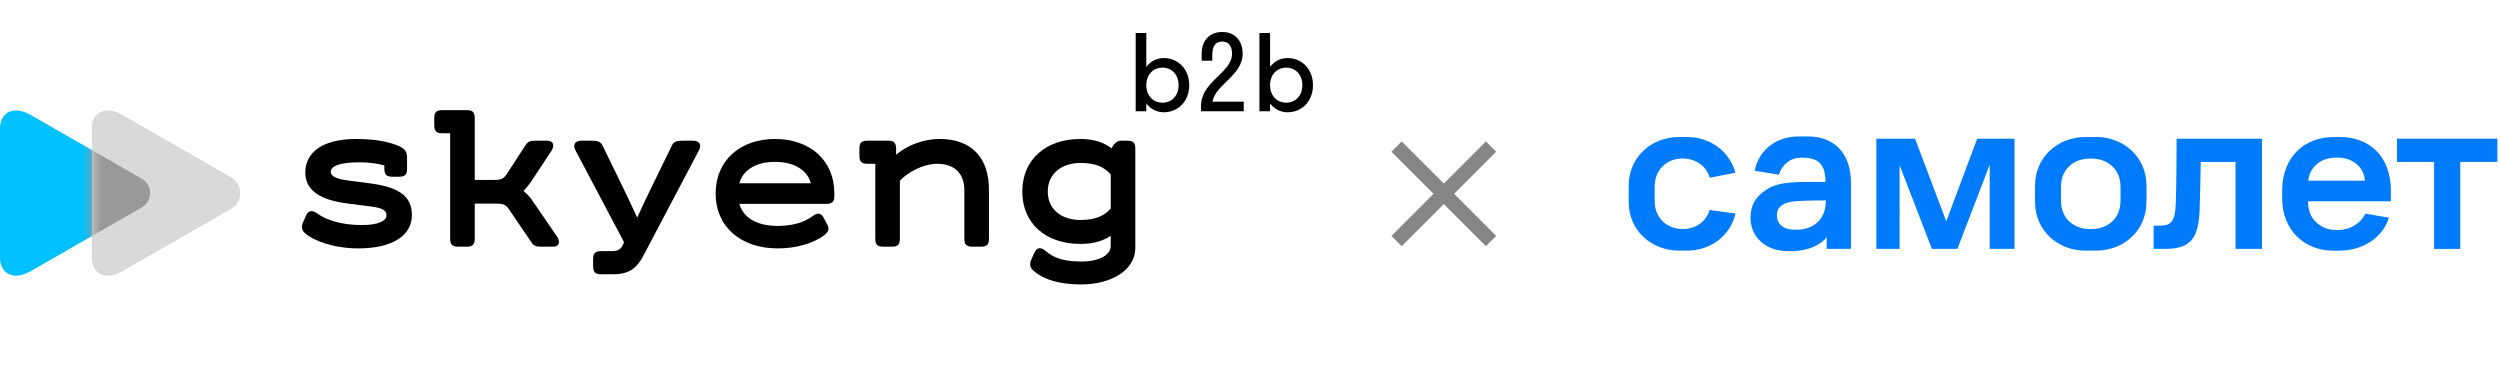 <?xml version="1.0" encoding="UTF-8"?> <svg xmlns="http://www.w3.org/2000/svg" width="258" height="40" viewBox="0 0 258 40" fill="none"><g clip-path="url(#clip0_201_5387)"><path d="M31.245 23.007L31.573 22.263C31.792 21.76 32.186 21.629 32.689 22.001C33.652 22.701 35.226 23.226 37.327 23.226C39.121 23.226 39.887 22.767 39.887 22.22C39.887 21.607 39.253 21.432 38.203 21.3L35.818 20.995C32.952 20.623 31.507 19.594 31.507 17.8C31.507 15.875 33.083 14.343 36.736 14.343C38.771 14.343 40.084 14.65 40.937 14.977C41.877 15.349 42.008 15.655 42.008 16.422V17.406C42.008 18.019 41.789 18.238 41.177 18.238H40.499C39.886 18.238 39.667 18.019 39.667 17.406V17.078C39.273 16.946 38.289 16.75 37.13 16.75C35.117 16.75 34.132 17.121 34.132 17.734C34.132 18.193 34.723 18.456 35.795 18.61L38.136 18.916C41.002 19.288 42.511 20.142 42.511 22.198C42.511 24.298 40.52 25.634 36.976 25.634C34.373 25.634 32.273 24.802 31.441 24.036C31.136 23.752 31.092 23.379 31.245 23.007Z" fill="black"></path><path d="M57.066 25.458H55.863C55.273 25.458 55.075 25.37 54.791 24.933L52.516 21.584C52.188 21.125 51.947 21.015 51.269 21.015H48.994V24.626C48.994 25.239 48.775 25.458 48.163 25.458H47.287C46.675 25.458 46.456 25.239 46.456 24.626V13.752H45.647C45.034 13.752 44.815 13.533 44.815 12.92V12.198C44.815 11.586 45.034 11.367 45.647 11.367H48.163C48.775 11.367 48.994 11.586 48.994 12.198V18.566H51.029C51.707 18.566 51.948 18.457 52.276 17.997L54.179 15.065C54.486 14.606 54.682 14.518 55.273 14.518H56.476C57.133 14.518 57.264 15.043 56.892 15.59L54.77 18.807C54.551 19.113 54.288 19.441 54.026 19.704C54.288 19.923 54.66 20.294 54.813 20.513L57.482 24.408C57.854 24.933 57.722 25.458 57.066 25.458Z" fill="black"></path><path d="M61.208 27.471V26.749C61.208 26.137 61.427 25.918 62.039 25.918H63.09C63.724 25.918 64.03 25.787 64.272 25.284L64.403 24.999L59.393 15.525C59.087 14.956 59.327 14.518 59.983 14.518H61.121C61.712 14.518 61.974 14.627 62.193 15.043L64.293 19.354C64.774 20.338 65.321 21.476 65.759 22.461C66.196 21.498 66.699 20.404 67.181 19.441L69.324 15.043C69.521 14.628 69.806 14.518 70.396 14.518H71.534C72.191 14.518 72.431 14.956 72.124 15.525L66.414 26.356C65.758 27.603 64.992 28.304 63.286 28.304H62.039C61.427 28.303 61.208 28.084 61.208 27.471Z" fill="black"></path><path d="M86.106 19.944V20.207C86.106 20.82 85.887 21.038 85.275 21.038H76.304C76.611 22.198 77.77 23.314 80.243 23.314C82.452 23.314 83.459 22.592 83.918 22.263C84.421 21.892 84.771 22.022 85.034 22.526L85.405 23.248C85.602 23.619 85.493 23.904 85.164 24.188C84.683 24.604 83.042 25.633 80.242 25.633C76.479 25.633 73.854 23.423 73.854 19.966C73.854 16.574 76.37 14.342 79.979 14.342C83.59 14.342 86.106 16.552 86.106 19.944ZM76.304 18.916H83.678C83.394 17.778 82.233 16.706 79.98 16.706C77.726 16.706 76.588 17.778 76.304 18.916Z" fill="black"></path><path d="M102.06 19.572V24.626C102.06 25.239 101.841 25.458 101.228 25.458H100.353C99.74 25.458 99.521 25.239 99.521 24.626V19.637C99.521 17.865 98.471 16.902 96.699 16.902C95.321 16.902 93.68 17.755 92.87 18.652V24.625C92.87 25.238 92.651 25.457 92.038 25.457H91.163C90.55 25.457 90.332 25.238 90.332 24.625V16.902H89.522C88.91 16.902 88.691 16.683 88.691 16.07V15.348C88.691 14.735 88.91 14.517 89.522 14.517H91.644C92.257 14.517 92.476 14.735 92.476 15.348V15.961C93.658 14.998 95.255 14.341 96.983 14.341C100.265 14.342 102.06 16.29 102.06 19.572Z" fill="black"></path><path d="M117.165 15.349V25.59C117.165 27.865 114.715 29.353 111.586 29.353C108.633 29.353 107.233 28.478 106.598 27.887C106.292 27.603 106.248 27.231 106.401 26.859L106.729 26.115C106.97 25.568 107.363 25.459 107.844 25.852C108.61 26.465 109.354 26.968 111.563 26.991C113.532 26.991 114.626 26.269 114.626 25.393V24.343C113.838 24.846 112.875 25.174 111.497 25.174C107.953 25.174 105.502 23.096 105.502 19.77C105.502 16.444 107.952 14.343 111.497 14.343C113.028 14.343 114.035 14.781 114.714 15.306C114.889 14.934 115.239 14.518 115.676 14.518H116.333C116.946 14.517 117.165 14.736 117.165 15.349ZM114.628 21.52V18.019C114.015 17.275 113.118 16.816 111.499 16.816C109.552 16.816 108.13 17.932 108.13 19.77C108.13 21.608 109.552 22.702 111.499 22.702C113.096 22.701 113.994 22.242 114.628 21.52Z" fill="black"></path><path d="M122.728 8.789C122.728 10.436 121.599 11.588 120.097 11.588C119.362 11.588 118.726 11.243 118.299 10.673V11.48H117.202V3.407H118.299V6.905C118.726 6.335 119.362 5.99 120.097 5.99C121.598 5.991 122.728 7.142 122.728 8.789ZM118.299 8.789C118.299 9.877 119.011 10.598 119.965 10.598C120.92 10.598 121.632 9.877 121.632 8.789C121.632 7.702 120.92 6.981 119.965 6.981C119.011 6.981 118.299 7.702 118.299 8.789Z" fill="black"></path><path d="M125.128 10.49H128.352V11.48H123.945V10.943C123.945 8.381 127.146 7.519 127.146 5.55C127.146 4.656 126.718 4.291 126.137 4.291C125.523 4.291 125.107 4.635 125.107 5.647V6.271H124.01V5.56C124.01 4.053 124.953 3.3 126.137 3.3C127.299 3.3 128.243 4.065 128.243 5.55C128.243 7.778 125.414 8.736 125.128 10.49Z" fill="black"></path><path d="M135.5 8.789C135.5 10.436 134.371 11.588 132.869 11.588C132.134 11.588 131.498 11.243 131.071 10.673V11.48H129.974V3.407H131.071V6.905C131.498 6.335 132.134 5.99 132.869 5.99C134.371 5.991 135.5 7.142 135.5 8.789ZM131.071 8.789C131.071 9.877 131.783 10.598 132.737 10.598C133.692 10.598 134.404 9.877 134.404 8.789C134.404 7.702 133.692 6.981 132.737 6.981C131.783 6.981 131.071 7.702 131.071 8.789Z" fill="black"></path><path d="M3.165 27.988C1.323 29.045 8.01626e-07 28.164 7.26706e-07 26.597C6.46951e-07 24.93 4.07645e-07 19.925 4.07645e-07 19.925C4.07645e-07 19.925 1.68339e-07 14.92 8.85835e-08 13.252C1.36639e-08 11.686 1.322 10.805 3.165 11.862C6.033 13.508 14.638 18.447 14.638 18.447C15.782 19.104 15.782 20.745 14.638 21.402C14.638 21.403 6.033 26.342 3.165 27.988Z" fill="#00C1FF"></path><path d="M12.636 27.988C10.795 29.045 9.472 28.164 9.472 26.597C9.472 24.93 9.472 19.925 9.472 19.925C9.472 19.925 9.472 14.92 9.472 13.252C9.472 11.686 10.794 10.805 12.636 11.862C15.442 13.472 23.858 18.303 23.858 18.303C25.114 19.024 25.114 20.826 23.858 21.547C23.857 21.547 15.442 26.378 12.636 27.988Z" fill="#D9D9D9"></path><mask id="mask0_201_5387" style="mask-type:alpha" maskUnits="userSpaceOnUse" x="9" y="11" width="16" height="18"><path d="M12.636 27.988C10.795 29.045 9.472 28.164 9.472 26.597C9.472 24.93 9.472 19.925 9.472 19.925C9.472 19.925 9.472 14.92 9.472 13.252C9.472 11.686 10.794 10.805 12.636 11.862C15.442 13.472 23.858 18.303 23.858 18.303C25.114 19.024 25.114 20.826 23.858 21.547C23.857 21.547 15.442 26.378 12.636 27.988Z" fill="#6FE4FF"></path></mask><g mask="url(#mask0_201_5387)"><path d="M3.165 27.988C1.323 29.045 8.01626e-07 28.164 7.26706e-07 26.597C6.46951e-07 24.93 4.07645e-07 19.925 4.07645e-07 19.925C4.07645e-07 19.925 1.68339e-07 14.92 8.85835e-08 13.252C1.36639e-08 11.686 1.322 10.805 3.165 11.862C6.033 13.508 14.638 18.447 14.638 18.447C15.782 19.104 15.782 20.745 14.638 21.402C14.638 21.402 6.033 26.342 3.165 27.988Z" fill="#999999"></path></g></g><path fill-rule="evenodd" clip-rule="evenodd" d="M149 21.061L153.345 25.405L154.405 24.345L150.061 20L154.405 15.655L153.345 14.595L149 18.939L144.655 14.595L143.595 15.655L147.939 20L143.595 24.345L144.655 25.405L149 21.061Z" fill="black" fill-opacity="0.48"></path><g clip-path="url(#clip1_201_5387)"><path d="M193.641 14.314H197.634L200.853 22.842L204.047 14.314H207.9V25.684H205.339V16.992L202.004 25.683H199.373L196.037 17.04V25.684H193.641V14.314Z" fill="#007BFB"></path><path d="M224.627 14.314H233.437V25.684H230.709V16.71H227.117C227.094 18.308 227.047 20.446 227 21.644C226.906 24.627 226.032 25.684 223.476 25.684H222.254V23.289H222.935C224.086 23.289 224.462 22.771 224.534 21.15C224.604 19.412 224.627 15.959 224.627 14.314Z" fill="#007BFB"></path><path d="M247.371 14.314H257.731V16.71H253.902V25.687H251.2V16.71H247.371V14.314Z" fill="#007BFB"></path><path d="M186.589 14.081H185.613C183.27 14.081 181.495 15.506 181.087 17.627L183.576 18.026C183.917 17.016 184.699 16.327 185.688 16.281C185.876 16.268 186.064 16.268 186.251 16.281C187.723 16.334 188.387 17.04 188.387 18.781C185.599 18.781 183.693 18.649 182.292 19.573C181.148 20.328 180.657 21.165 180.657 22.488C180.657 24.403 182.147 25.92 184.551 25.92H184.882C186.581 25.92 187.952 25.259 188.51 24.461V25.686H191.019V18.832C191.02 16.189 189.604 14.081 186.589 14.081ZM185.057 23.701C183.991 23.671 183.373 23.053 183.373 22.272C183.373 21.625 183.664 21.304 184.05 21.084C184.454 20.848 184.978 20.767 185.794 20.738C186.578 20.71 187.215 20.676 188.434 20.676C188.434 22.612 187.213 23.591 185.697 23.695C185.484 23.709 185.27 23.711 185.057 23.701Z" fill="#007BFB"></path><path d="M246.739 20.768V19.704C246.739 16.036 244.434 14.137 241.459 14.137H240.877C237.674 14.137 235.63 16.321 235.526 19.404C235.511 19.854 235.511 20.042 235.526 20.659C235.6 23.726 237.75 25.791 240.622 25.866C241.15 25.881 241.081 25.88 241.577 25.866C244.078 25.796 245.971 24.352 246.529 22.466L244.11 22.043C243.519 23.226 242.392 23.679 241.489 23.724C241.285 23.737 241.081 23.737 240.877 23.724C239.464 23.666 238.198 22.558 238.198 20.949V20.773L246.739 20.768ZM240.83 16.28C241.054 16.265 241.279 16.265 241.503 16.28C242.69 16.34 243.94 17.112 244.061 18.645H238.211C238.347 17.276 239.447 16.355 240.83 16.279V16.28Z" fill="#007BFB"></path><path d="M221.511 18.996C221.45 16.245 219.232 14.137 216.298 14.137H215.235C212.302 14.137 210.084 16.249 210.022 19.011C210.007 19.778 210.007 20.225 210.022 20.992C210.084 23.759 212.302 25.865 215.235 25.865H216.298C219.232 25.865 221.45 23.759 221.511 20.992C221.527 20.225 221.527 19.763 221.511 18.996ZM218.832 20.851C218.8 22.458 217.632 23.548 216.059 23.628C215.865 23.644 215.669 23.644 215.475 23.628C213.886 23.548 212.733 22.458 212.702 20.851C212.686 20.183 212.686 19.804 212.702 19.136C212.733 17.546 213.886 16.454 215.475 16.375C215.669 16.358 215.865 16.358 216.059 16.375C217.632 16.454 218.8 17.546 218.832 19.152C218.848 19.82 218.848 20.183 218.832 20.851Z" fill="#007BFB"></path><path d="M176.435 21.673C176.118 22.729 175.27 23.451 174.132 23.609C173.827 23.651 173.518 23.651 173.213 23.609C171.796 23.411 170.799 22.348 170.769 20.854C170.753 20.186 170.753 19.807 170.769 19.139C170.799 17.632 171.846 16.53 173.29 16.376C173.523 16.351 173.759 16.35 173.994 16.372C175.205 16.503 176.118 17.231 176.448 18.338L179.088 17.828C178.52 15.672 176.563 14.137 174.061 14.137H173.304C170.371 14.137 168.151 16.245 168.088 19.011C168.075 19.778 168.075 20.225 168.088 20.992C168.148 23.759 170.368 25.865 173.301 25.865H174.059C176.611 25.865 178.584 24.272 179.106 22.039L176.435 21.673Z" fill="#007BFB"></path></g><defs><clipPath id="clip0_201_5387"><rect width="140" height="40" fill="white"></rect></clipPath><clipPath id="clip1_201_5387"><rect width="89.81" height="12" fill="white" transform="translate(168 14)"></rect></clipPath></defs></svg> 
